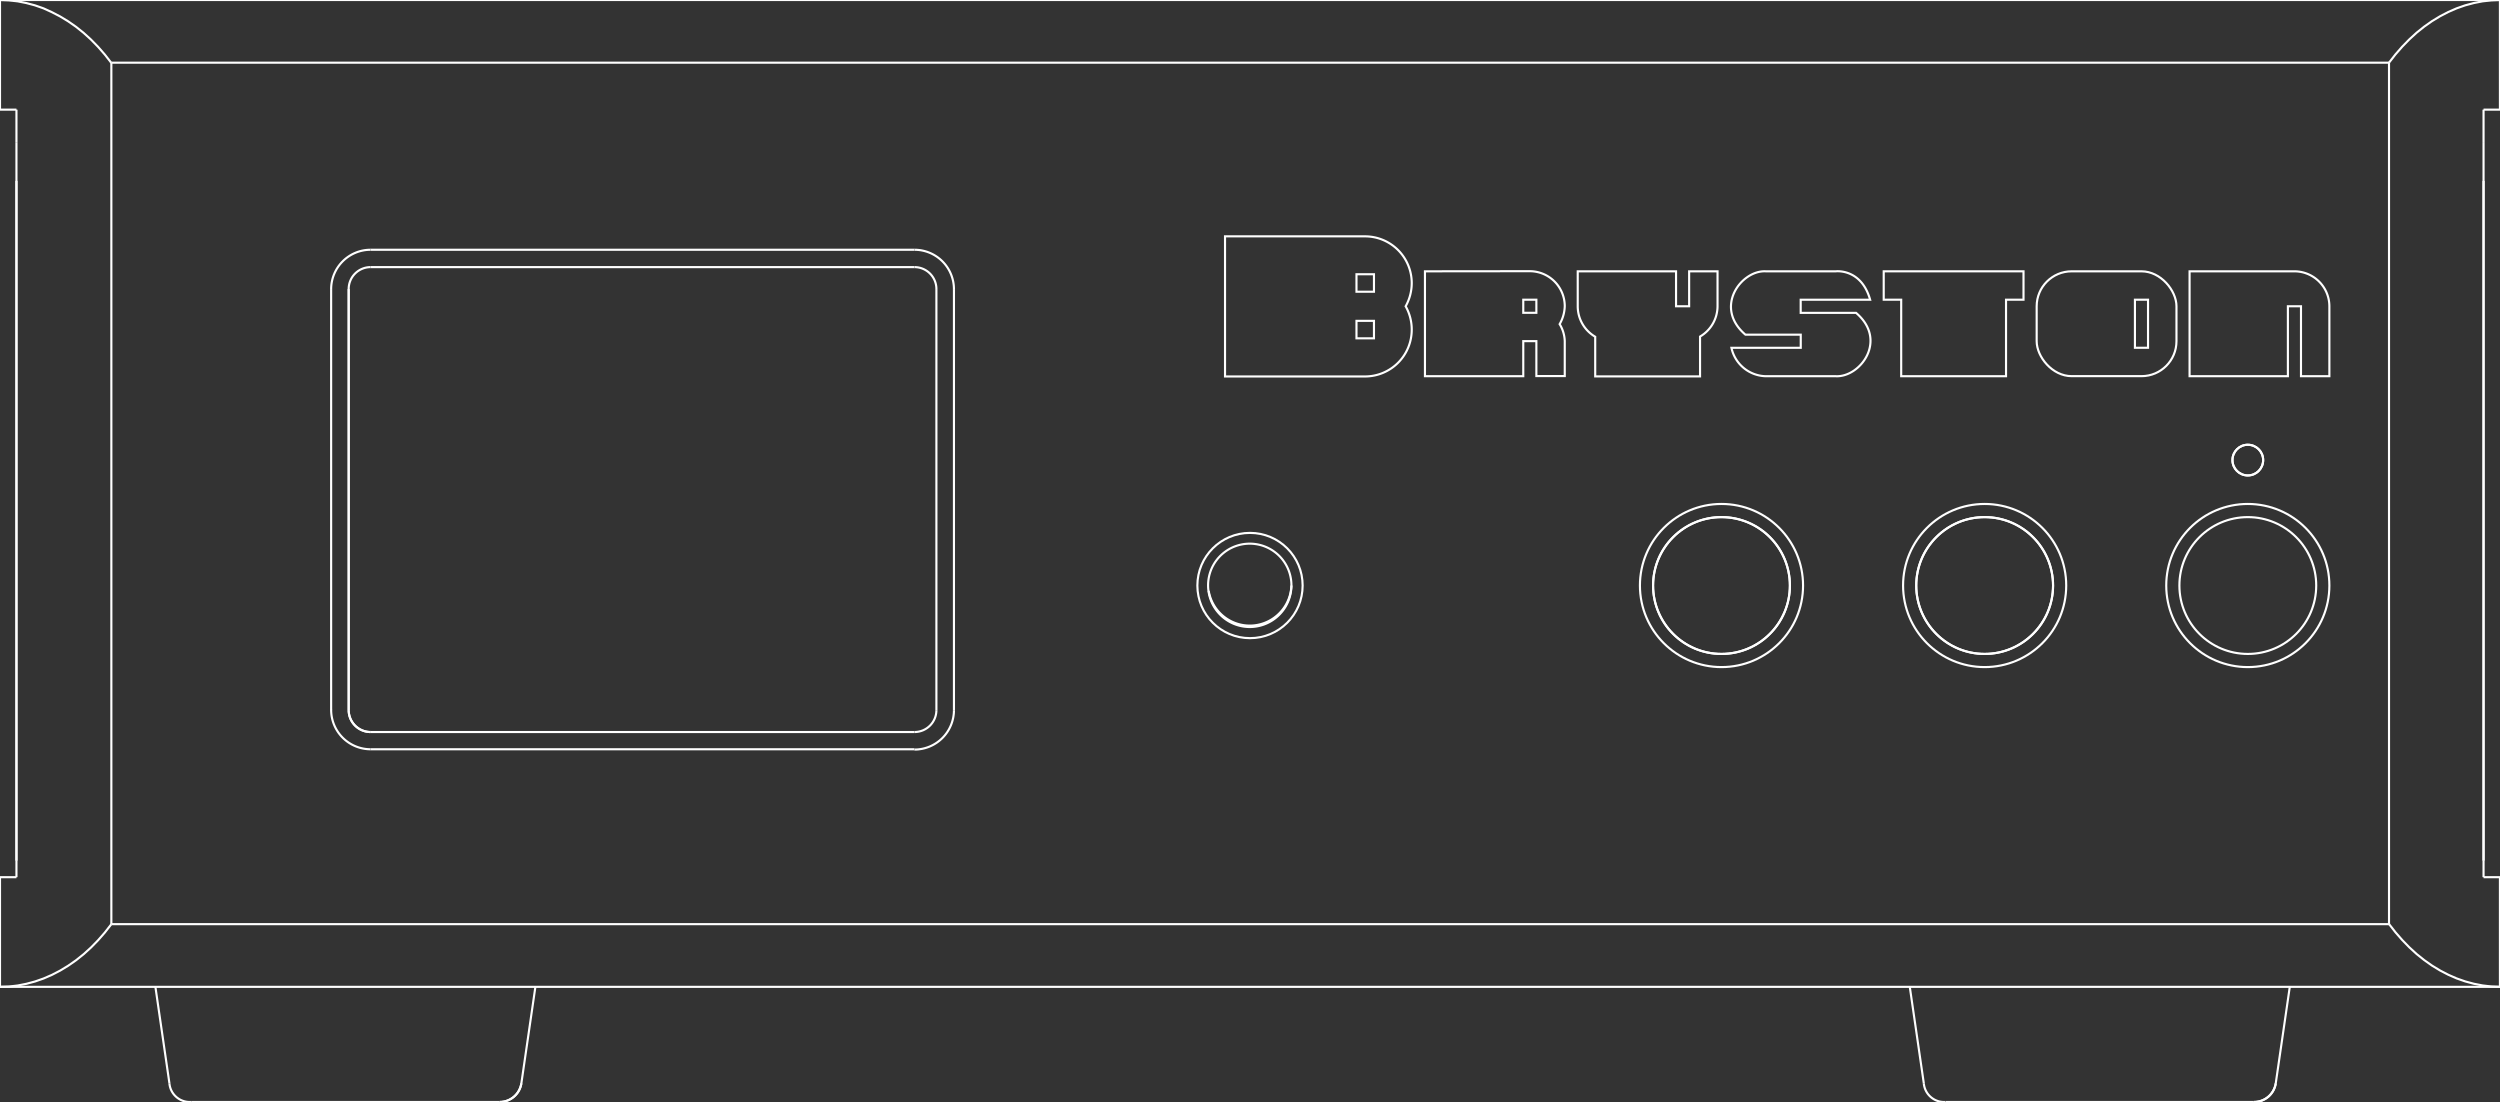 <svg id="Layer_1" data-name="Layer 1" xmlns="http://www.w3.org/2000/svg" viewBox="0 0 410.4 180.9"><rect x="0" y="0" width="410.4" height="180.9" fill="#333333" stroke="none"/><defs><style>.cls-1{fill:none;stroke:#fff;stroke-width:0.35px;}</style></defs><title>Artboard 1</title><path id="_3" data-name="3" class="cls-1" d="M315.81,177.82,313.51,162"/><path id="_4" data-name="4" class="cls-1" d="M27.81,177.82,25.51,162"/><path id="_1" data-name="1" class="cls-1" d="M392.18,151.71V10.29"/><path id="_2" data-name="2" class="cls-1" d="M392.18,151.71H18.28"/><path id="_3-2" data-name="3" class="cls-1" d="M392.18,10.29H18.28"/><path id="_4-2" data-name="4" class="cls-1" d="M18.28,10.29V151.71"/><circle class="cls-1" cx="205.2" cy="96.12" r="8.64"/><circle class="cls-1" cx="282.6" cy="96.12" r="13.39"/><circle class="cls-1" cx="369" cy="96.12" r="13.39"/><circle class="cls-1" cx="325.8" cy="96.12" r="13.39"/><circle class="cls-1" cx="369" cy="75.53" r="2.52"/><path id="_10" data-name="10" class="cls-1" d="M54.36,116.57V47.45"/><path class="cls-1" d="M60.84,123a6.48,6.48,0,0,1-6.48-6.48"/><path class="cls-1" d="M54.36,47.45A6.48,6.48,0,0,1,60.84,41h0"/><path id="_13" data-name="13" class="cls-1" d="M150.12,123H60.84"/><path id="_14" data-name="14" class="cls-1" d="M60.84,41h89.28"/><path class="cls-1" d="M156.6,116.57a6.48,6.48,0,0,1-6.48,6.48"/><path class="cls-1" d="M150.12,41a6.48,6.48,0,0,1,6.48,6.48h0"/><path id="_17" data-name="17" class="cls-1" d="M156.6,47.45v69.12"/><path id="_18" data-name="18" class="cls-1" d="M410.4,162V144"/><path class="cls-1" d="M410.4,162l-1.44-.06-1.43-.17-1.43-.28-1.41-.38-1.4-.49-1.37-.6-1.35-.7-1.32-.8-1.28-.9-1.25-1-1.2-1.1-1.16-1.19-1.11-1.27-1.06-1.36"/><path id="_20" data-name="20" class="cls-1" d="M407.7,144h2.7"/><path id="_21" data-name="21" class="cls-1" d="M407.7,141.3V144"/><path class="cls-1" d="M392.18,10.29l1.06-1.36,1.11-1.27,1.16-1.19,1.2-1.1,1.25-1,1.28-.9,1.32-.8,1.35-.7,1.37-.6,1.4-.49L406.1.5l1.43-.28L409,.06,410.4,0"/><path id="_23" data-name="23" class="cls-1" d="M407.7,23.47V141.3"/><path id="_24" data-name="24" class="cls-1" d="M410.4,18V0"/><path id="_25" data-name="25" class="cls-1" d="M407.7,18v5.47"/><path id="_26" data-name="26" class="cls-1" d="M410.4,18h-2.7"/><path id="_27" data-name="27" class="cls-1" d="M410.4,162H0"/><path class="cls-1" d="M18.28,151.71l-1.06,1.36-1.11,1.27-1.16,1.19-1.21,1.1-1.25,1-1.29.9-1.32.8-1.35.7-1.38.6-1.4.49-1.42.38-1.43.28-1.44.17L0,162"/><path class="cls-1" d="M0,0,1.45.06,2.89.22,4.32.5,5.74.88l1.4.49L8.52,2l1.35.7,1.32.8,1.29.9,1.25,1,1.21,1.1,1.16,1.19,1.11,1.27,1.06,1.36"/><path id="_30" data-name="30" class="cls-1" d="M410.4,0H0"/><path id="_31" data-name="31" class="cls-1" d="M0,18V0"/><path id="_32" data-name="32" class="cls-1" d="M2.7,18H0"/><path id="_33" data-name="33" class="cls-1" d="M2.7,23.45V18"/><path id="_34" data-name="34" class="cls-1" d="M2.7,141.3V23.45"/><path id="_35" data-name="35" class="cls-1" d="M2.7,144v-2.7"/><path id="_36" data-name="36" class="cls-1" d="M0,162V144"/><path id="_37" data-name="37" class="cls-1" d="M0,144H2.7"/><path class="cls-1" d="M212,96.12a6.84,6.84,0,1,0-1,3.53,6.85,6.85,0,0,0,1-3.53"/><circle class="cls-1" cx="282.6" cy="96.12" r="11.23"/><circle class="cls-1" cx="369" cy="96.12" r="11.23"/><circle class="cls-1" cx="325.8" cy="96.12" r="11.23"/><circle class="cls-1" cx="369" cy="75.53" r="2.52"/><path id="_43" data-name="43" class="cls-1" d="M57.24,116.57V47.45"/><path class="cls-1" d="M60.84,120.17a3.6,3.6,0,0,1-3.6-3.6h0"/><path class="cls-1" d="M57.24,47.45a3.6,3.6,0,0,1,3.6-3.6h0"/><path id="_46" data-name="46" class="cls-1" d="M150.12,120.17H60.84"/><path id="_47" data-name="47" class="cls-1" d="M60.84,43.85h89.28"/><path class="cls-1" d="M153.72,116.57a3.6,3.6,0,0,1-3.6,3.6h0"/><path class="cls-1" d="M150.12,43.85a3.6,3.6,0,0,1,3.6,3.6h0"/><path id="_50" data-name="50" class="cls-1" d="M153.72,47.45v69.12"/><path id="_51" data-name="51" class="cls-1" d="M410.4,144v18"/><path id="_54" data-name="54" class="cls-1" d="M407.7,141.3V29.7"/><path id="_57" data-name="57" class="cls-1" d="M410.4,0V18"/><path id="_58" data-name="58" class="cls-1" d="M2.7,141.3V29.7"/><path class="cls-1" d="M198.42,97A6.84,6.84,0,0,0,212,96.12"/><circle class="cls-1" cx="282.6" cy="96.12" r="11.23"/><circle class="cls-1" cx="325.8" cy="96.12" r="11.23"/><path id="_64" data-name="64" class="cls-1" d="M57.24,116.57V47.45"/><path class="cls-1" d="M60.84,120.17a3.6,3.6,0,0,1-3.6-3.6h0"/><path id="_66" data-name="66" class="cls-1" d="M375.89,162l-2.3,15.82"/><path id="_67" data-name="67" class="cls-1" d="M87.89,162l-2.3,15.82"/><path class="cls-1" d="M373.59,177.82A3.6,3.6,0,0,1,370,180.9"/><path class="cls-1" d="M370,180.9H319.38"/><path class="cls-1" d="M85.59,177.82A3.6,3.6,0,0,1,82,180.9"/><path class="cls-1" d="M82,180.9H31.38"/><path class="cls-1" d="M85.59,177.82A3.6,3.6,0,0,1,82,180.9"/><path class="cls-1" d="M373.59,177.82A3.6,3.6,0,0,1,370,180.9"/><path class="cls-1" d="M27.81,177.82a3.35,3.35,0,0,0,3.56,3.08"/><path class="cls-1" d="M315.81,177.82a3.35,3.35,0,0,0,3.56,3.08"/><rect class="cls-1" x="334.34" y="44.54" width="22.95" height="17.21" rx="5.74" ry="5.74"/><path class="cls-1" d="M382.39,61.76h-4.66V50.28h-2.15V61.76H359.44V44.54h17.21a5.75,5.75,0,0,1,5.74,5.74Z"/><path class="cls-1" d="M259,44.54v5.74a5.79,5.79,0,0,0,2.87,5v6.51h17.21V55.25a5.79,5.79,0,0,0,2.87-5V44.54h-4.66v5.74h-2.15V44.54Z"/><polygon class="cls-1" points="329.31 61.76 329.31 49.2 332.18 49.2 332.18 44.54 309.23 44.54 309.23 49.2 312.1 49.2 312.1 61.76 329.31 61.76"/><path class="cls-1" d="M289.87,61.76h11.48c4,.22,8.62-5.89,3.34-10.4H295.6V49.2H307c-1.46-5.18-5.64-4.66-5.64-4.66H289.87c-4-.22-8.62,5.89-3.34,10.4h9.08v2.15H284.23A5.92,5.92,0,0,0,289.87,61.76Z"/><path class="cls-1" d="M230.75,50.28a7.79,7.79,0,0,0,1-3.83,7.67,7.67,0,0,0-7.65-7.65h-23v23h23a7.67,7.67,0,0,0,7.65-7.65A7.79,7.79,0,0,0,230.75,50.28Z"/><path class="cls-1" d="M233.92,44.54V61.76h16.14V56h2.15v5.74h4.66V56a5.65,5.65,0,0,0-.84-2.79,6.21,6.21,0,0,0,.84-2.95,5.75,5.75,0,0,0-5.74-5.74Z"/><rect class="cls-1" x="250.06" y="49.2" width="2.15" height="2.15"/><rect class="cls-1" x="222.68" y="45.02" width="2.87" height="2.87"/><rect class="cls-1" x="350.47" y="49.2" width="2.15" height="7.89"/><rect class="cls-1" x="222.68" y="52.67" width="2.87" height="2.87"/></svg>